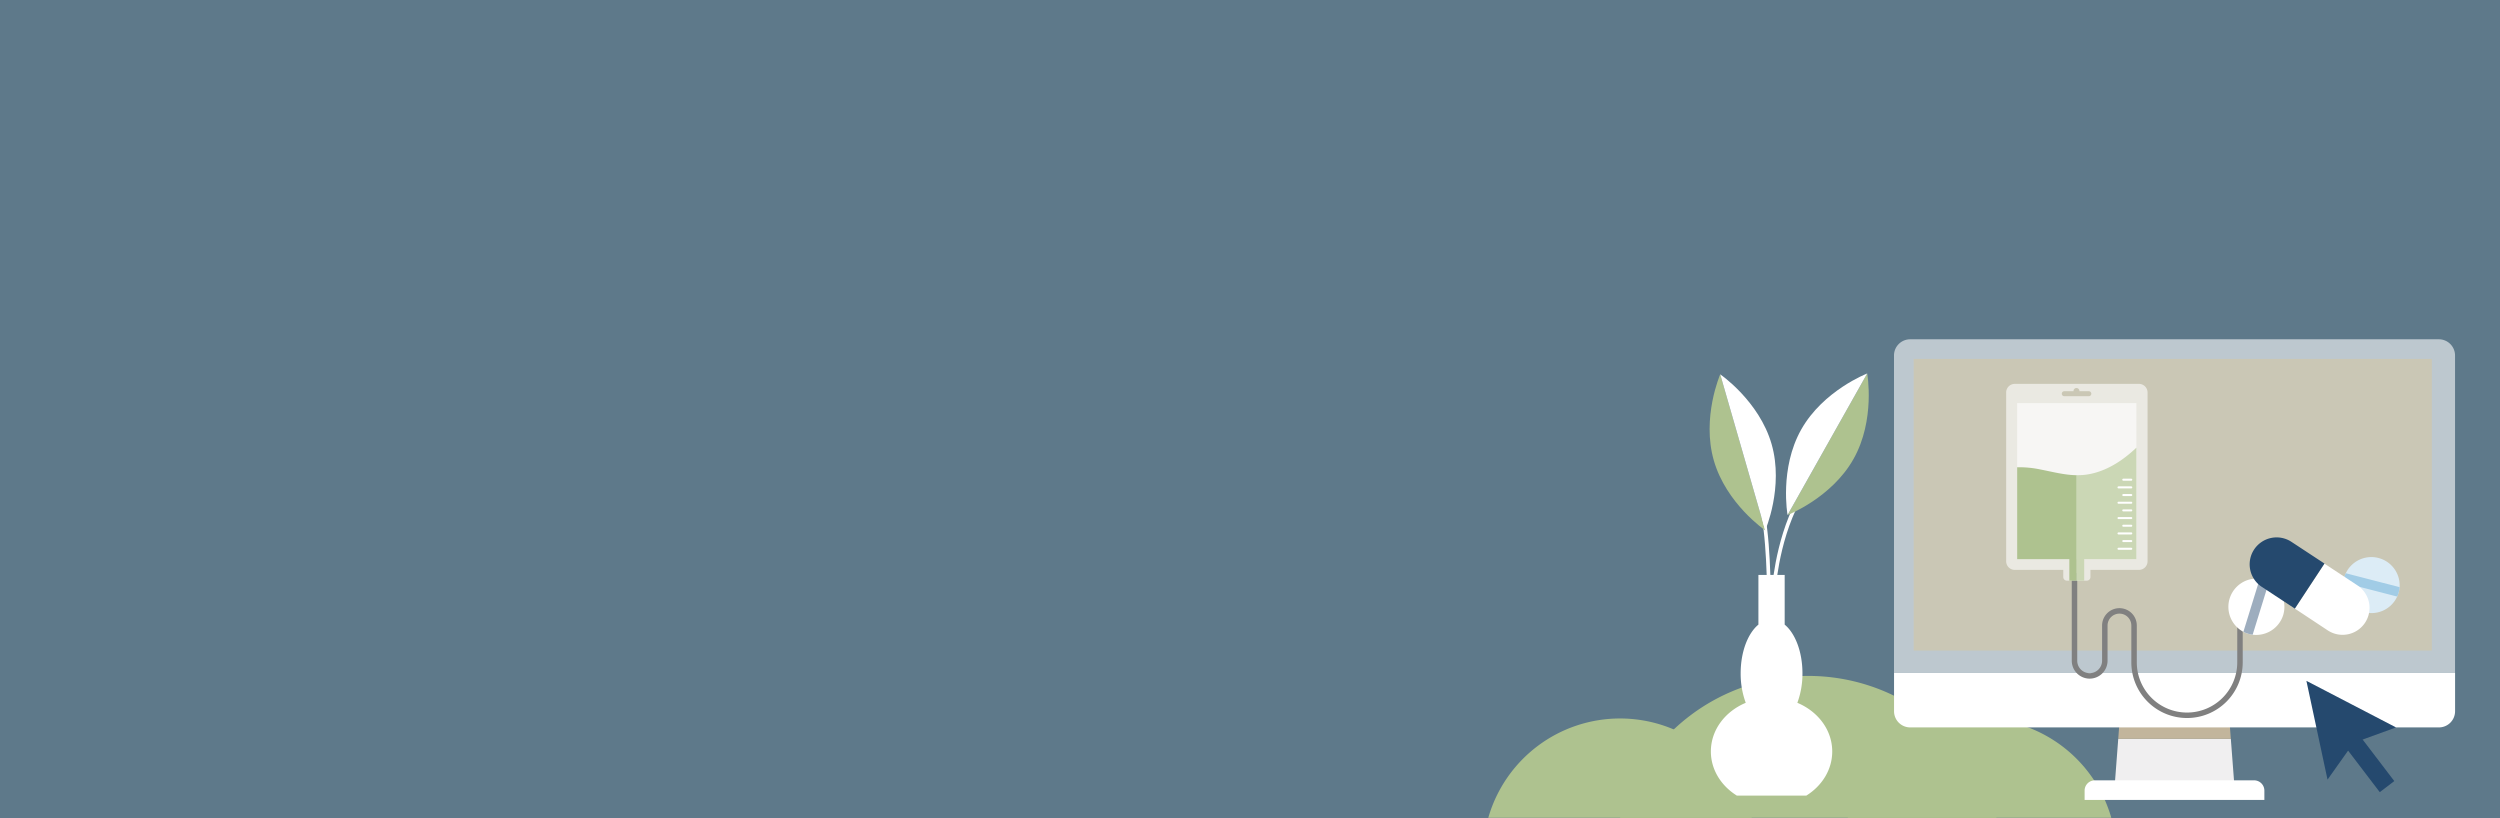 <svg xmlns="http://www.w3.org/2000/svg" width="1280" height="419" viewBox="0 0 1280 419">
  <rect x="0" y="0" width="1280" height="419" fill="#333333" stroke="none"/>
  <g id="online-bestellung" transform="translate(0 -1477)">
    <rect id="Rechteck_395" data-name="Rechteck 395" width="1280" height="419" transform="translate(0 1477)" fill="#89bfe0" opacity="0.504"/>
    <g id="illustration-online-bestellung" transform="translate(761.997 1650.718)">
      <g id="Ebene_1" data-name="Ebene 1" transform="translate(0.003)">
        <path id="Pfad_956" data-name="Pfad 956" d="M67.471,187.58A70.19,70.19,0,0,0,0,238.44l134.928.01a70.162,70.162,0,0,0-67.46-50.87Z" transform="translate(-0.003 6.563)" fill="#aec28f"/>
        <path id="Pfad_957" data-name="Pfad 957" d="M245.281,187.58a70.19,70.19,0,0,0-67.468,50.86l134.96.01A70.162,70.162,0,0,0,245.281,187.58Z" transform="translate(6.218 6.563)" fill="#aec28f"/>
        <path id="Pfad_958" data-name="Pfad 958" d="M161.558,166.53A100.238,100.238,0,0,0,65.19,239.185H257.925a100.238,100.238,0,0,0-96.368-72.656Z" transform="translate(2.278 5.826)" fill="#aec28f"/>
        <path id="Pfad_959" data-name="Pfad 959" d="M141.05,127.325s1.345-25.968,12.585-47.185" transform="translate(4.932 2.804)" fill="none" stroke="#fff" stroke-miterlimit="10" stroke-width="1.88"/>
        <path id="Pfad_960" data-name="Pfad 960" d="M138.977,134.672s.259-30.232-2.867-47.092" transform="translate(4.759 3.064)" fill="none" stroke="#fff" stroke-miterlimit="10" stroke-width="1.88"/>
        <path id="Pfad_961" data-name="Pfad 961" d="M181.832,60.679c11.271-20.006,7.007-43.759,7.007-43.759L148.05,89.369S170.571,80.686,181.832,60.679Z" transform="translate(5.177 0.592)" fill="#aec28f"/>
        <path id="Pfad_962" data-name="Pfad 962" d="M148.077,89.359,188.866,16.91s-22.511,8.684-33.782,28.679S148.077,89.359,148.077,89.359Z" transform="translate(5.15 0.592)" fill="#fff"/>
        <path id="Pfad_963" data-name="Pfad 963" d="M111.663,61.493c6.355,22.107,26.3,35.738,26.3,35.738L114.924,17.34S105.309,39.478,111.663,61.493Z" transform="translate(3.828 0.607)" fill="#aec28f"/>
        <path id="Pfad_964" data-name="Pfad 964" d="M114.74,17.34l23.039,79.891s9.615-22.138,3.26-44.194S114.74,17.34,114.74,17.34Z" transform="translate(4.012 0.607)" fill="#fff"/>
        <path id="Pfad_965" data-name="Pfad 965" d="M172.251,206.955c0-11.023-7.307-20.5-17.854-24.912a43.076,43.076,0,0,0,2.608-15.121c0-11.023-3.726-20.5-9.1-24.912V116.58H134.453v25.43c-5.372,4.409-9.087,13.89-9.087,24.912a43.315,43.315,0,0,0,2.6,15.121c-10.536,4.409-17.854,13.89-17.854,24.912,0,9.315,5.268,17.595,13.3,22.594h35.583C166.993,224.56,172.251,216.311,172.251,206.955Z" transform="translate(3.85 4.079)" fill="#fff"/>
        <path id="Pfad_966" data-name="Pfad 966" d="M311.7,197.66l-1.77,23.287h61.188l-1.77-23.287Z" transform="translate(10.841 6.915)" fill="#f0eff0"/>
        <path id="Pfad_967" data-name="Pfad 967" d="M368.316,185.31H312.6l-.963,12.782h57.649Z" transform="translate(10.9 6.483)" fill="#c2b59c"/>
        <path id="Pfad_968" data-name="Pfad 968" d="M300.3,218.18h81.484a5.258,5.258,0,0,1,5.258,5.258v4.782H295v-4.782a5.258,5.258,0,0,1,5.3-5.258Z" transform="translate(10.318 7.633)" fill="#fff"/>
        <path id="Pfad_969" data-name="Pfad 969" d="M479.7,0H208.99a8.28,8.28,0,0,0-8.28,8.28V170.773H487.96V8.28A8.28,8.28,0,0,0,479.7,0Z" transform="translate(7.019)" fill="#fff" opacity="0.59"/>
        <path id="Pfad_970" data-name="Pfad 970" d="M371.058,165H200.73v19.665a8.28,8.28,0,0,0,8.28,8.28H479.7a8.28,8.28,0,0,0,8.28-8.28V165Z" transform="translate(7.02 5.773)" fill="#fff"/>
        <path id="Pfad_971" data-name="Pfad 971" d="M343.094,9.71H210.44V159.028H475.748V9.71Z" transform="translate(7.36 0.34)" fill="#cac7b5"/>
        <path id="Pfad_972" data-name="Pfad 972" d="M290,115.58v44.939a7.783,7.783,0,0,0,7.783,7.783h0a7.783,7.783,0,0,0,7.742-7.783V142.51a7.493,7.493,0,0,1,7.483-7.493h0a7.493,7.493,0,0,1,7.493,7.493v18.878a27.1,27.1,0,0,0,27.127,27.075h0a27.1,27.1,0,0,0,27.1-27.1v-28.3" transform="translate(10.143 4.044)" fill="none" stroke="gray" stroke-miterlimit="10" stroke-width="2.8"/>
        <path id="Pfad_973" data-name="Pfad 973" d="M324.085,22.06H260.6a4.4,4.4,0,0,0-4.4,4.4V112.9a4.388,4.388,0,0,0,4.4,4.388h24.84v3.674a1.842,1.842,0,0,0,1.842,1.842H297.5a1.842,1.842,0,0,0,1.842-1.842v-3.674h24.84a4.388,4.388,0,0,0,4.4-4.388V26.459a4.4,4.4,0,0,0-4.492-4.4Zm-25.461,6.313H286.07a1.283,1.283,0,1,1,0-2.556h4.606a1.521,1.521,0,1,1,3.033,0h4.916a1.283,1.283,0,0,1,0,2.556Z" transform="translate(8.961 0.772)" fill="#fff" opacity="0.61"/>
        <rect id="Rechteck_396" data-name="Rechteck 396" width="61.054" height="79.932" transform="translate(270.781 32.675)" fill="#fff" opacity="0.61"/>
        <path id="Pfad_974" data-name="Pfad 974" d="M273.574,64.449A52.226,52.226,0,0,0,261.63,63.31v47.071h26.723v10.981h3.8V67.378C285.911,67.305,279.732,65.639,273.574,64.449Z" transform="translate(9.151 2.215)" fill="#aec28f"/>
        <path id="Pfad_975" data-name="Pfad 975" d="M316.136,58.34c-6.531,5.04-14.293,8.808-22.521,9.315-.838,0-1.666.072-2.494.062V121.7h3.8V110.721h26.734V53.6a70.8,70.8,0,0,1-5.516,4.74Z" transform="translate(10.183 1.875)" fill="#cbd7b5"/>
        <line id="Linie_64" data-name="Linie 64" x2="6.51" transform="translate(322.685 107.245)" fill="none" stroke="#fff" stroke-linecap="round" stroke-linejoin="round" stroke-width="1.05"/>
        <line id="Linie_65" data-name="Linie 65" x2="4.067" transform="translate(325.128 103.312)" fill="none" stroke="#fff" stroke-linecap="round" stroke-linejoin="round" stroke-width="1.05"/>
        <line id="Linie_66" data-name="Linie 66" x2="6.51" transform="translate(322.685 99.39)" fill="none" stroke="#fff" stroke-linecap="round" stroke-linejoin="round" stroke-width="1.05"/>
        <line id="Linie_67" data-name="Linie 67" x2="4.067" transform="translate(325.128 95.457)" fill="none" stroke="#fff" stroke-linecap="round" stroke-linejoin="round" stroke-width="1.05"/>
        <line id="Linie_68" data-name="Linie 68" x2="6.51" transform="translate(322.685 91.534)" fill="none" stroke="#fff" stroke-linecap="round" stroke-linejoin="round" stroke-width="1.05"/>
        <line id="Linie_69" data-name="Linie 69" x2="4.067" transform="translate(325.128 87.601)" fill="none" stroke="#fff" stroke-linecap="round" stroke-linejoin="round" stroke-width="1.05"/>
        <line id="Linie_70" data-name="Linie 70" x2="6.51" transform="translate(322.685 83.679)" fill="none" stroke="#fff" stroke-linecap="round" stroke-linejoin="round" stroke-width="1.05"/>
        <line id="Linie_71" data-name="Linie 71" x2="4.067" transform="translate(325.128 79.746)" fill="none" stroke="#fff" stroke-linecap="round" stroke-linejoin="round" stroke-width="1.05"/>
        <line id="Linie_72" data-name="Linie 72" x2="6.51" transform="translate(322.685 75.823)" fill="none" stroke="#fff" stroke-linecap="round" stroke-linejoin="round" stroke-width="1.05"/>
        <line id="Linie_73" data-name="Linie 73" x2="4.067" transform="translate(325.128 71.89)" fill="none" stroke="#fff" stroke-linecap="round" stroke-linejoin="round" stroke-width="1.05"/>
        <path id="Pfad_976" data-name="Pfad 976" d="M404.72,168.96l10.816,50.58L428.9,200.7l21.714-7.887Z" transform="translate(14.157 5.911)" fill="#25496e"/>
        <rect id="Rechteck_397" data-name="Rechteck 397" width="9.356" height="38.367" transform="matrix(0.795, -0.606, 0.606, 0.795, 433.19, 201.363)" fill="#25496e"/>
        <path id="Pfad_977" data-name="Pfad 977" d="M394.189,137.052a14.49,14.49,0,0,1-15.639,10.06,12.72,12.72,0,0,1-2.443-.528,13.323,13.323,0,0,1-2.308-.942,14.49,14.49,0,0,1,8.4-27.189,12.886,12.886,0,0,1,2.422.569,13.322,13.322,0,0,1,2.308.942A14.49,14.49,0,0,1,394.189,137.052Z" transform="translate(12.807 4.141)" fill="#fff"/>
        <path id="Pfad_978" data-name="Pfad 978" d="M386.695,119.92l-8.4,27.189a12.719,12.719,0,0,1-2.443-.528,13.319,13.319,0,0,1-2.308-.942l8.4-27.189a12.885,12.885,0,0,1,2.422.569,13.321,13.321,0,0,1,2.329.9Z" transform="translate(13.066 4.144)" fill="#9dadbe"/>
        <path id="Pfad_979" data-name="Pfad 979" d="M433.755,135.954A14.49,14.49,0,0,1,423,120.823a14.761,14.761,0,0,1,.414-2.463,13.756,13.756,0,0,1,.838-2.349,14.49,14.49,0,0,1,27.551,7.131,14.665,14.665,0,0,1-1.242,4.813,14.49,14.49,0,0,1-16.808,8Z" transform="translate(14.795 3.769)" fill="#dcecf6"/>
        <path id="Pfad_980" data-name="Pfad 980" d="M450.531,127.674,423,120.543a14.761,14.761,0,0,1,.414-2.463,13.756,13.756,0,0,1,.838-2.349l27.551,7.131a14.665,14.665,0,0,1-1.242,4.813Z" transform="translate(14.797 4.049)" fill="#a1cce6"/>
        <path id="Pfad_981" data-name="Pfad 981" d="M415.85,145.155a13.8,13.8,0,0,0,19.116-3.943h0a13.8,13.8,0,0,0-3.933-19.116L414.142,110.98,399,134Z" transform="translate(13.957 3.883)" fill="#fff"/>
        <path id="Pfad_982" data-name="Pfad 982" d="M382.86,123.326l16.922,11.126,15.173-23.06-16.912-11.116a13.8,13.8,0,0,0-19.116,3.933h0a13.8,13.8,0,0,0,3.933,19.116Z" transform="translate(13.175 3.429)" fill="#25496e"/>
      </g>
    </g>
  </g>
</svg>
